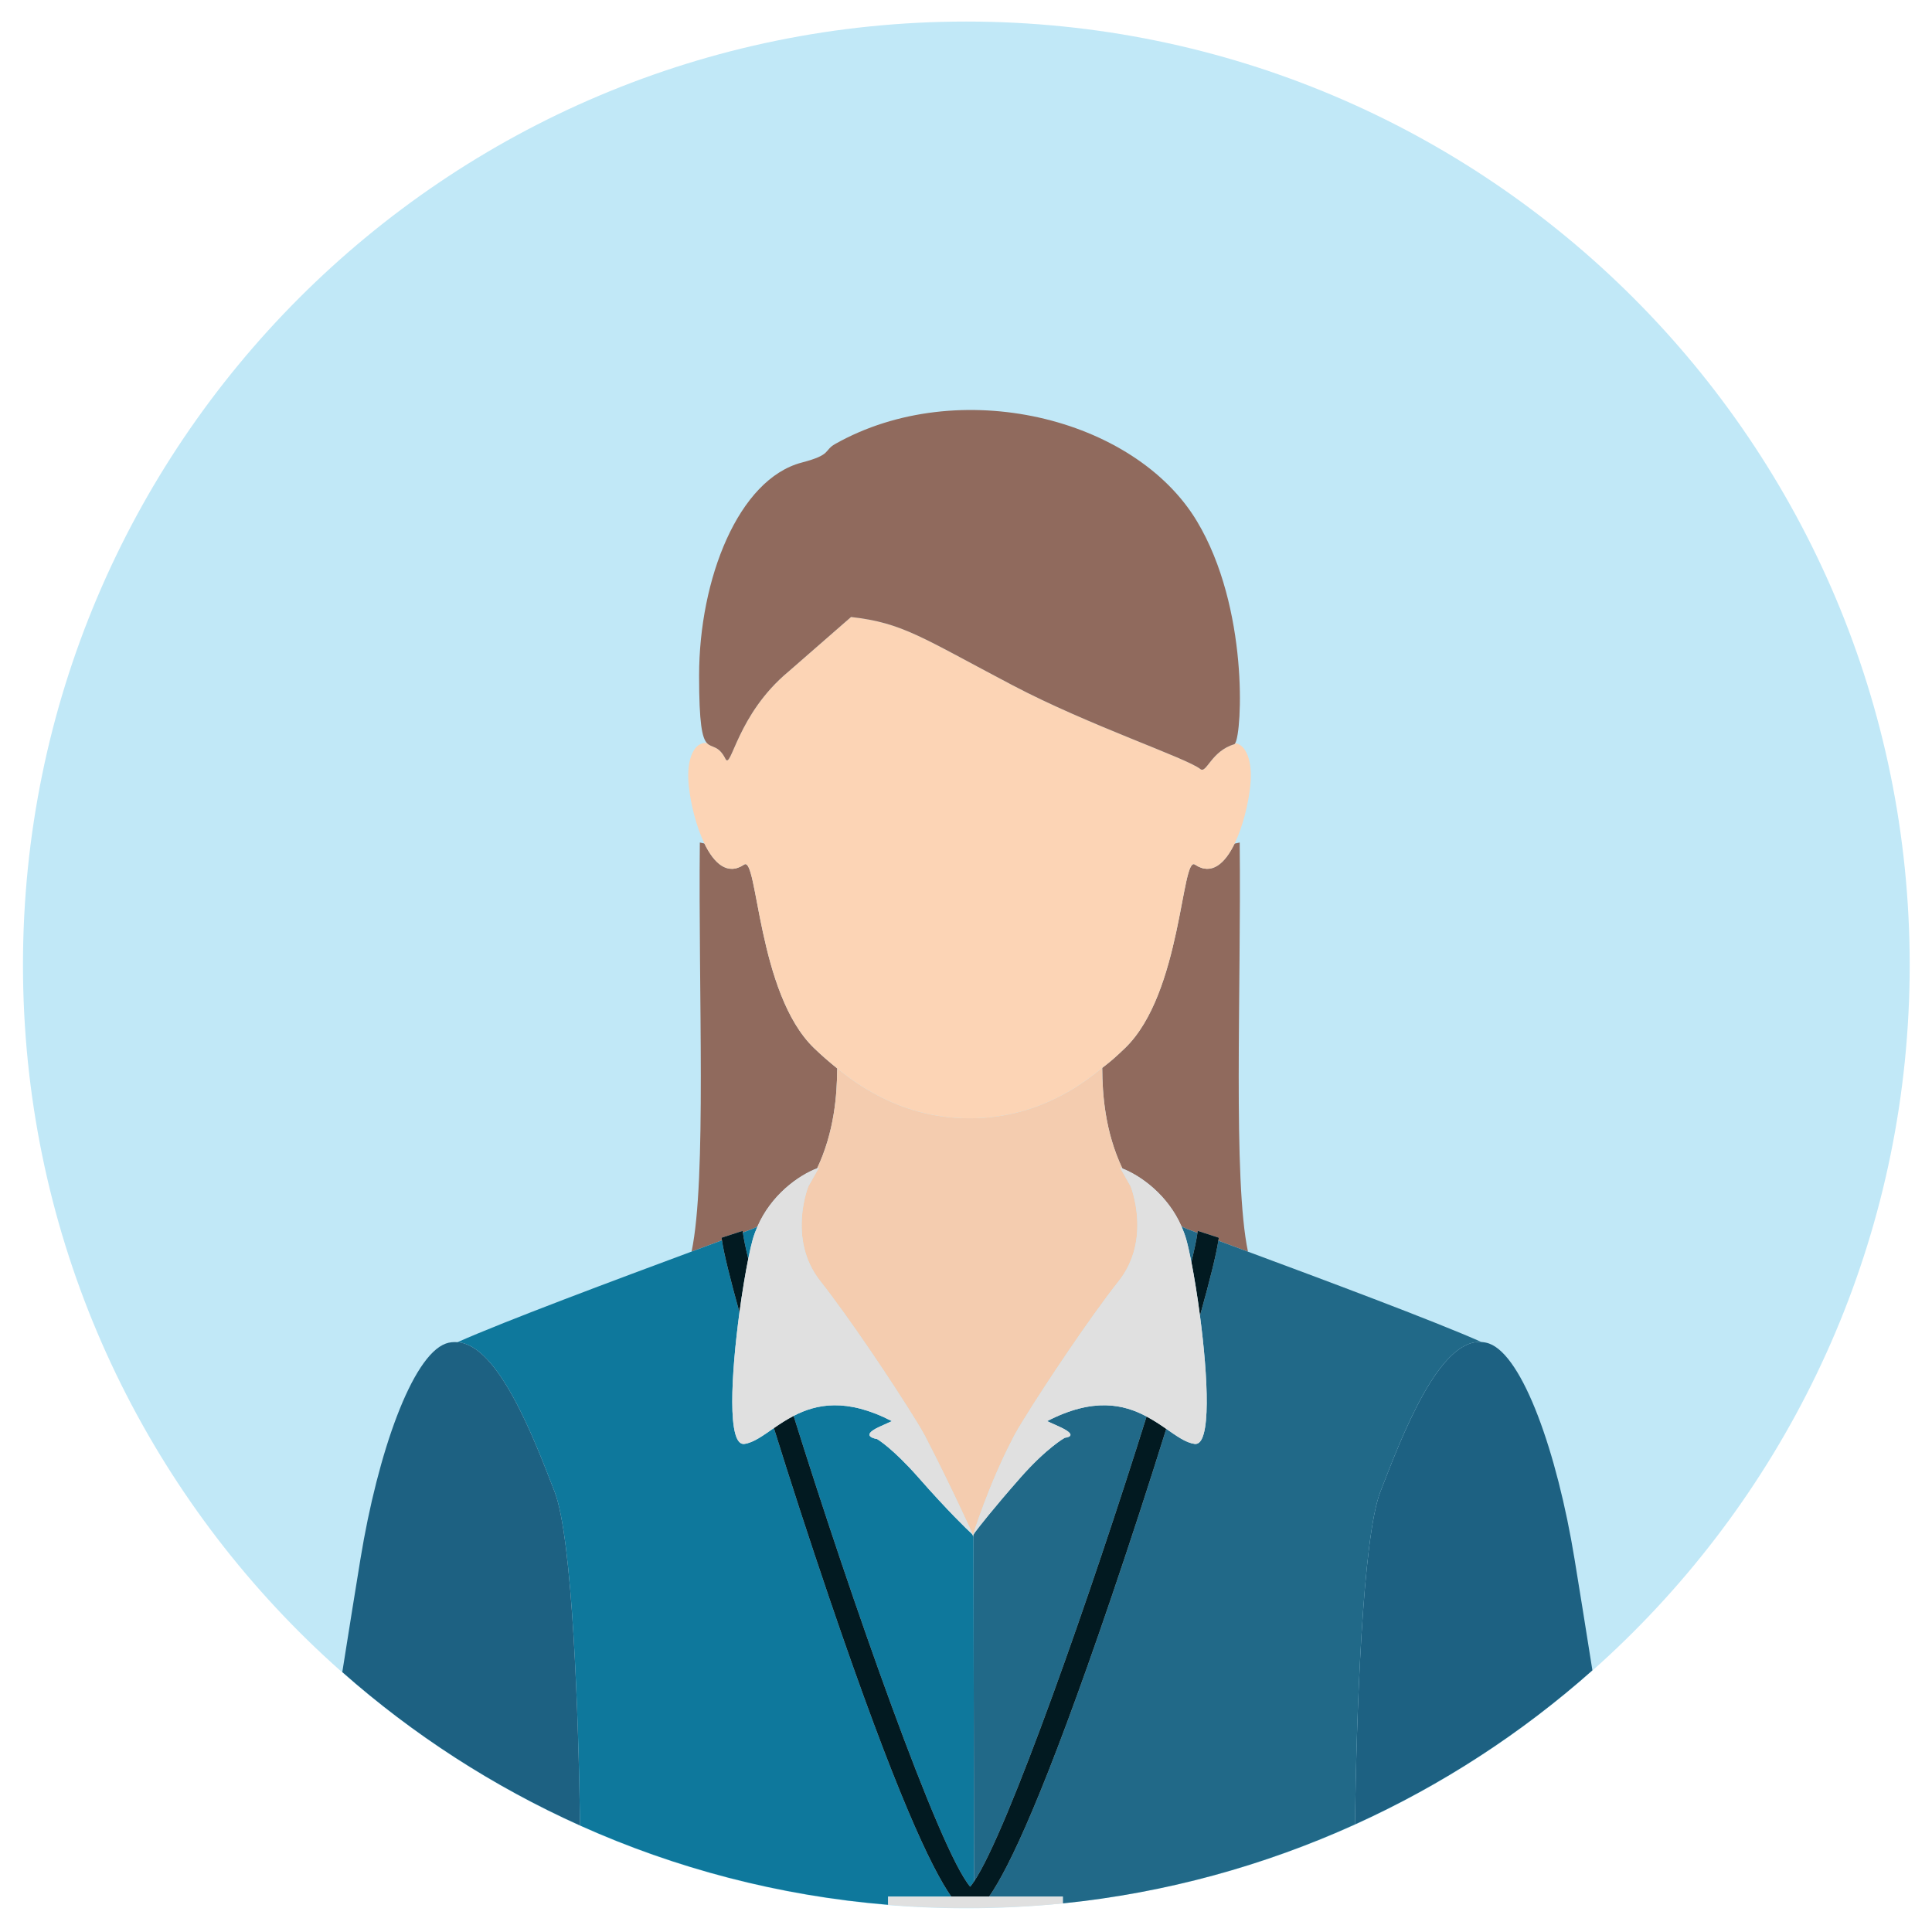 <svg width="128" height="128" viewBox="0 0 128 128" fill="none" xmlns="http://www.w3.org/2000/svg">
<path d="M64.022 126.428C98.54 126.428 126.522 98.445 126.522 63.928C126.522 29.41 98.54 1.428 64.022 1.428C29.504 1.428 1.522 29.41 1.522 63.928C1.522 98.445 29.504 126.428 64.022 126.428Z" fill="#C1E8F7"/>
<path d="M79.173 57.285C78.266 56.637 78.298 65.806 74.54 69.435C74.27 69.695 73.995 69.95 73.713 70.197C73.492 70.392 73.255 70.567 73.025 70.752C73.033 72.497 73.208 74.987 74.364 77.419C75.607 77.905 77.377 79.187 78.277 81.25C78.401 81.316 78.534 81.378 78.677 81.433C78.83 81.493 79.054 81.578 79.333 81.682C79.339 81.641 79.35 81.585 79.354 81.547L80.75 82.002C80.744 82.056 80.728 82.136 80.719 82.198C81.294 82.411 81.956 82.657 82.681 82.926C81.672 78.121 82.239 65.738 82.133 55.82L81.796 55.891C81.164 57.196 80.275 58.025 79.173 57.285Z" fill="#906A5D"/>
<path d="M47.805 82.002L49.201 81.547C49.205 81.578 49.214 81.625 49.218 81.659C49.468 81.565 49.67 81.488 49.811 81.433C49.944 81.382 50.066 81.324 50.182 81.263C51.089 79.172 52.889 77.88 54.137 77.404C55.279 74.991 55.458 72.524 55.467 70.785C54.935 70.357 54.419 69.909 53.928 69.435C50.17 65.806 50.203 56.637 49.295 57.285C48.191 58.027 47.301 57.193 46.668 55.883L46.366 55.82C46.26 65.735 46.827 78.114 45.819 82.921C46.567 82.644 47.246 82.392 47.832 82.175C47.825 82.121 47.811 82.049 47.805 82.002Z" fill="#906A5D"/>
<path d="M64.496 101.815C64.495 101.737 64.495 101.693 64.495 101.693C64.518 101.655 64.55 101.592 64.578 101.54C64.508 101.634 64.465 101.693 64.465 101.693C64.465 101.693 64.433 101.663 64.382 101.616C64.419 101.681 64.46 101.753 64.496 101.815Z" fill="#F4CCAF"/>
<path d="M53.554 78.603C53.554 78.603 52.146 82.088 54.341 84.871C56.256 87.296 59.21 91.721 60.633 94.032L60.634 94.032C60.702 94.138 60.768 94.251 60.834 94.361C60.863 94.408 60.896 94.462 60.923 94.506C60.967 94.581 61.011 94.655 61.054 94.731C61.231 95.034 61.353 95.257 61.41 95.387C62.996 98.451 64.465 101.693 64.465 101.693C64.465 101.693 65.468 98.451 67.054 95.387C67.112 95.257 67.233 95.034 67.41 94.731C67.454 94.655 67.497 94.581 67.541 94.506C67.568 94.462 67.601 94.408 67.63 94.361C67.697 94.251 67.762 94.138 67.83 94.032L67.831 94.032C69.254 91.721 72.208 87.296 74.123 84.871C76.319 82.088 74.91 78.603 74.91 78.603L74.205 77.352C74.255 77.37 74.312 77.399 74.364 77.418C73.208 74.987 73.033 72.497 73.025 70.752C72.349 71.299 71.649 71.816 70.899 72.256C70.042 72.757 69.135 73.174 68.189 73.478C67.33 73.754 66.442 73.936 65.543 74.027C64.428 74.139 63.283 74.105 62.175 73.93C61.265 73.785 60.372 73.542 59.515 73.205C58.553 72.827 57.639 72.334 56.78 71.761C56.326 71.459 55.892 71.127 55.467 70.785C55.458 72.524 55.279 74.991 54.137 77.404C54.176 77.388 54.221 77.365 54.259 77.352L53.554 78.603Z" fill="#F4CCAF"/>
<path d="M63.022 125.651C61.693 123.745 59.336 118.79 54.946 105.89C53.633 102.033 52.367 98.133 51.272 94.614C50.538 95.121 49.92 95.582 49.316 95.664C48.158 95.823 48.446 91.001 48.992 86.948C48.369 84.709 47.955 83.029 47.832 82.175C47.246 82.392 46.567 82.644 45.819 82.921C41.006 84.708 33.422 87.535 30.312 88.923C33.034 89.12 35.382 95.314 36.747 98.839C37.935 101.908 38.332 113.798 38.43 120.944C44.747 123.784 51.618 125.603 58.84 126.197V125.651L63.022 125.651Z" fill="#0E789C"/>
<path d="M64.382 101.616C64.072 101.329 62.844 100.16 60.861 97.903C59.116 95.919 58.11 95.341 58.11 95.341C58.11 95.341 56.892 95.171 58.229 94.544L59.089 94.154C56.084 92.602 54.086 93.021 52.579 93.807C56.369 105.919 62.233 122.611 64.278 125.001C64.356 124.91 64.443 124.785 64.532 124.653C64.518 113.182 64.498 103.015 64.496 101.815C64.46 101.753 64.419 101.681 64.382 101.616Z" fill="#0E789C"/>
<path d="M49.574 83.4C49.681 82.866 49.784 82.419 49.875 82.098C49.959 81.805 50.066 81.53 50.182 81.263C50.066 81.324 49.944 81.382 49.811 81.433C49.67 81.488 49.468 81.565 49.218 81.659C49.272 82.06 49.394 82.652 49.574 83.4Z" fill="#0E789C"/>
<path d="M98.152 88.912C95.028 87.521 87.481 84.707 82.681 82.926C81.956 82.657 81.294 82.411 80.719 82.198C80.588 83.088 80.154 84.84 79.501 87.169C80.028 91.174 80.285 95.82 79.148 95.664C78.565 95.585 77.968 95.152 77.268 94.665C76.176 98.172 74.915 102.052 73.609 105.89C69.219 118.79 66.862 123.745 65.533 125.651H70.415V126.105C77.256 125.409 83.761 123.595 89.769 120.874C89.868 113.721 90.266 101.899 91.451 98.839C92.86 95.199 95.317 88.702 98.152 88.912Z" fill="#216988"/>
<path d="M78.932 83.609C79.137 82.771 79.273 82.122 79.333 81.682C79.054 81.578 78.83 81.493 78.677 81.433C78.534 81.378 78.401 81.316 78.277 81.25C78.395 81.521 78.504 81.801 78.589 82.098C78.691 82.46 78.809 82.983 78.932 83.609Z" fill="#216988"/>
<path d="M64.496 101.815C64.498 103.015 64.518 113.182 64.532 124.653C66.768 121.332 72.318 105.494 75.963 93.848C74.448 93.036 72.433 92.575 69.375 94.154L70.236 94.544C71.572 95.171 70.546 95.256 70.546 95.256C70.546 95.256 69.348 95.919 67.603 97.903C65.75 100.011 64.862 101.162 64.578 101.54C64.55 101.592 64.518 101.655 64.495 101.693C64.495 101.693 64.495 101.737 64.496 101.815Z" fill="#216988"/>
<path d="M49.295 57.285C50.203 56.637 50.17 65.806 53.928 69.434C54.419 69.909 54.935 70.357 55.467 70.785C55.892 71.127 56.326 71.459 56.78 71.761C57.639 72.334 58.553 72.827 59.515 73.205C60.372 73.542 61.265 73.785 62.175 73.93C63.283 74.105 64.428 74.139 65.543 74.027C66.441 73.936 67.33 73.754 68.189 73.478C69.135 73.174 70.042 72.757 70.899 72.256C71.649 71.816 72.349 71.299 73.025 70.752C73.255 70.567 73.492 70.392 73.713 70.197C73.995 69.95 74.27 69.695 74.54 69.435C78.298 65.806 78.266 56.637 79.173 57.285C80.275 58.025 81.164 57.196 81.796 55.891C82.354 54.741 82.713 53.222 82.834 52.069C83.016 50.336 82.51 49.33 81.836 49.235C81.819 49.26 81.802 49.3 81.786 49.304C80.242 49.754 79.931 51.277 79.529 50.953C78.62 50.22 72.17 48.073 67.099 45.407C61.069 42.237 59.818 41.266 56.384 40.877L52.249 44.485C48.815 47.336 48.447 51.032 48.066 50.277C47.595 49.345 47.155 49.581 46.834 49.227C46.061 49.127 45.434 50.165 45.634 52.069C45.755 53.22 46.113 54.734 46.668 55.883C47.301 57.193 48.191 58.027 49.295 57.285Z" fill="#FCD4B5"/>
<path d="M48.066 50.277C48.447 51.032 48.815 47.336 52.249 44.485L56.384 40.877C59.819 41.265 61.069 42.237 67.1 45.407C72.17 48.073 78.62 50.22 79.529 50.953C79.931 51.276 80.242 49.754 81.786 49.304C81.802 49.3 81.819 49.26 81.836 49.235C82.291 48.532 82.749 40.281 79.299 34.531C75.164 27.64 63.502 24.811 55.337 29.412C54.551 29.855 55.141 30.116 53.121 30.645C48.922 31.745 46.317 38.355 46.317 44.769C46.317 47.955 46.518 48.878 46.834 49.227C47.155 49.581 47.595 49.345 48.066 50.277Z" fill="#906A5D"/>
<path d="M49.218 81.659C49.214 81.625 49.205 81.578 49.201 81.547L47.805 82.002C47.811 82.049 47.825 82.121 47.832 82.175C47.955 83.029 48.369 84.709 48.992 86.948C49.172 85.613 49.38 84.362 49.574 83.4C49.394 82.652 49.272 82.06 49.218 81.659Z" fill="#021A21"/>
<path d="M79.354 81.547C79.35 81.585 79.339 81.641 79.333 81.682C79.273 82.122 79.137 82.771 78.932 83.609C79.124 84.597 79.327 85.846 79.501 87.169C80.154 84.84 80.588 83.088 80.719 82.198C80.728 82.136 80.744 82.056 80.75 82.002L79.354 81.547Z" fill="#021A21"/>
<path d="M64.532 124.653C64.443 124.785 64.356 124.91 64.278 125.001C62.233 122.611 56.369 105.919 52.579 93.807C52.1 94.056 51.667 94.34 51.272 94.614C52.367 98.133 53.633 102.033 54.946 105.89C59.336 118.79 61.693 123.745 63.022 125.651H65.533C66.863 123.745 69.219 118.79 73.609 105.89C74.915 102.052 76.176 98.172 77.268 94.665C76.873 94.391 76.442 94.104 75.963 93.848C72.318 105.494 66.768 121.332 64.532 124.653Z" fill="#021A21"/>
<path d="M59.089 94.154L58.229 94.544C56.892 95.171 58.11 95.341 58.11 95.341C58.11 95.341 59.116 95.919 60.861 97.903C62.844 100.16 64.072 101.329 64.382 101.616C64.433 101.663 64.465 101.693 64.465 101.693C64.465 101.693 62.996 98.451 61.41 95.387C61.353 95.257 61.231 95.034 61.054 94.731C61.011 94.655 60.967 94.581 60.923 94.506C60.896 94.462 60.863 94.408 60.834 94.361C60.768 94.251 60.702 94.138 60.634 94.032L60.633 94.032C59.21 91.721 56.256 87.296 54.342 84.871C52.146 82.088 53.554 78.603 53.554 78.603L54.259 77.352C54.221 77.365 54.176 77.389 54.137 77.404C52.889 77.88 51.089 79.173 50.182 81.263C50.066 81.53 49.959 81.805 49.875 82.098C49.784 82.419 49.681 82.866 49.574 83.4C49.38 84.362 49.172 85.613 48.992 86.948C48.446 91.001 48.158 95.823 49.316 95.664C49.92 95.582 50.538 95.121 51.272 94.614C51.667 94.34 52.1 94.056 52.579 93.807C54.086 93.021 56.084 92.602 59.089 94.154Z" fill="#E0E0E0"/>
<path d="M78.589 82.098C78.504 81.801 78.395 81.521 78.277 81.25C77.377 79.187 75.607 77.905 74.363 77.418C74.312 77.399 74.255 77.37 74.205 77.352L74.91 78.603C74.91 78.603 76.318 82.088 74.123 84.871C72.208 87.296 69.254 91.721 67.831 94.032L67.83 94.032C67.762 94.138 67.697 94.251 67.63 94.361C67.601 94.408 67.568 94.462 67.541 94.506C67.497 94.581 67.453 94.655 67.41 94.731C67.233 95.034 67.112 95.257 67.054 95.387C65.468 98.451 64.465 101.693 64.465 101.693C64.465 101.693 64.508 101.634 64.578 101.54C64.862 101.162 65.75 100.011 67.603 97.903C69.348 95.919 70.546 95.256 70.546 95.256C70.546 95.256 71.572 95.171 70.236 94.544L69.375 94.154C72.433 92.575 74.448 93.036 75.963 93.848C76.442 94.104 76.873 94.391 77.268 94.665C77.968 95.152 78.565 95.585 79.148 95.664C80.285 95.82 80.028 91.174 79.501 87.169C79.327 85.846 79.124 84.597 78.932 83.609C78.809 82.983 78.691 82.46 78.589 82.098Z" fill="#E0E0E0"/>
<path d="M65.533 125.651H63.022H58.84V126.197C60.21 126.309 61.592 126.379 62.986 126.401H63.144H63.633H64.022H64.534H64.922H65.058C66.862 126.372 68.652 126.284 70.415 126.105V125.651H65.533Z" fill="#E0E0E0"/>
<path d="M30.312 88.923C30.056 88.905 29.797 88.92 29.535 89.015C27.303 89.826 25.033 96.233 23.881 103.285C23.589 105.076 23.146 107.812 22.678 110.78C27.358 114.913 32.661 118.351 38.43 120.944C38.332 113.798 37.935 101.908 36.747 98.839C35.382 95.314 33.034 89.12 30.312 88.923Z" fill="#1D6182"/>
<path d="M105.501 110.663C105.04 107.74 104.605 105.053 104.316 103.285C103.164 96.233 100.894 89.826 98.662 89.015C98.491 88.953 98.321 88.924 98.152 88.912C95.317 88.702 92.86 95.199 91.451 98.839C90.266 101.899 89.868 113.721 89.769 120.874C95.532 118.264 100.83 114.812 105.501 110.663Z" fill="#1D6182"/>
</svg>
